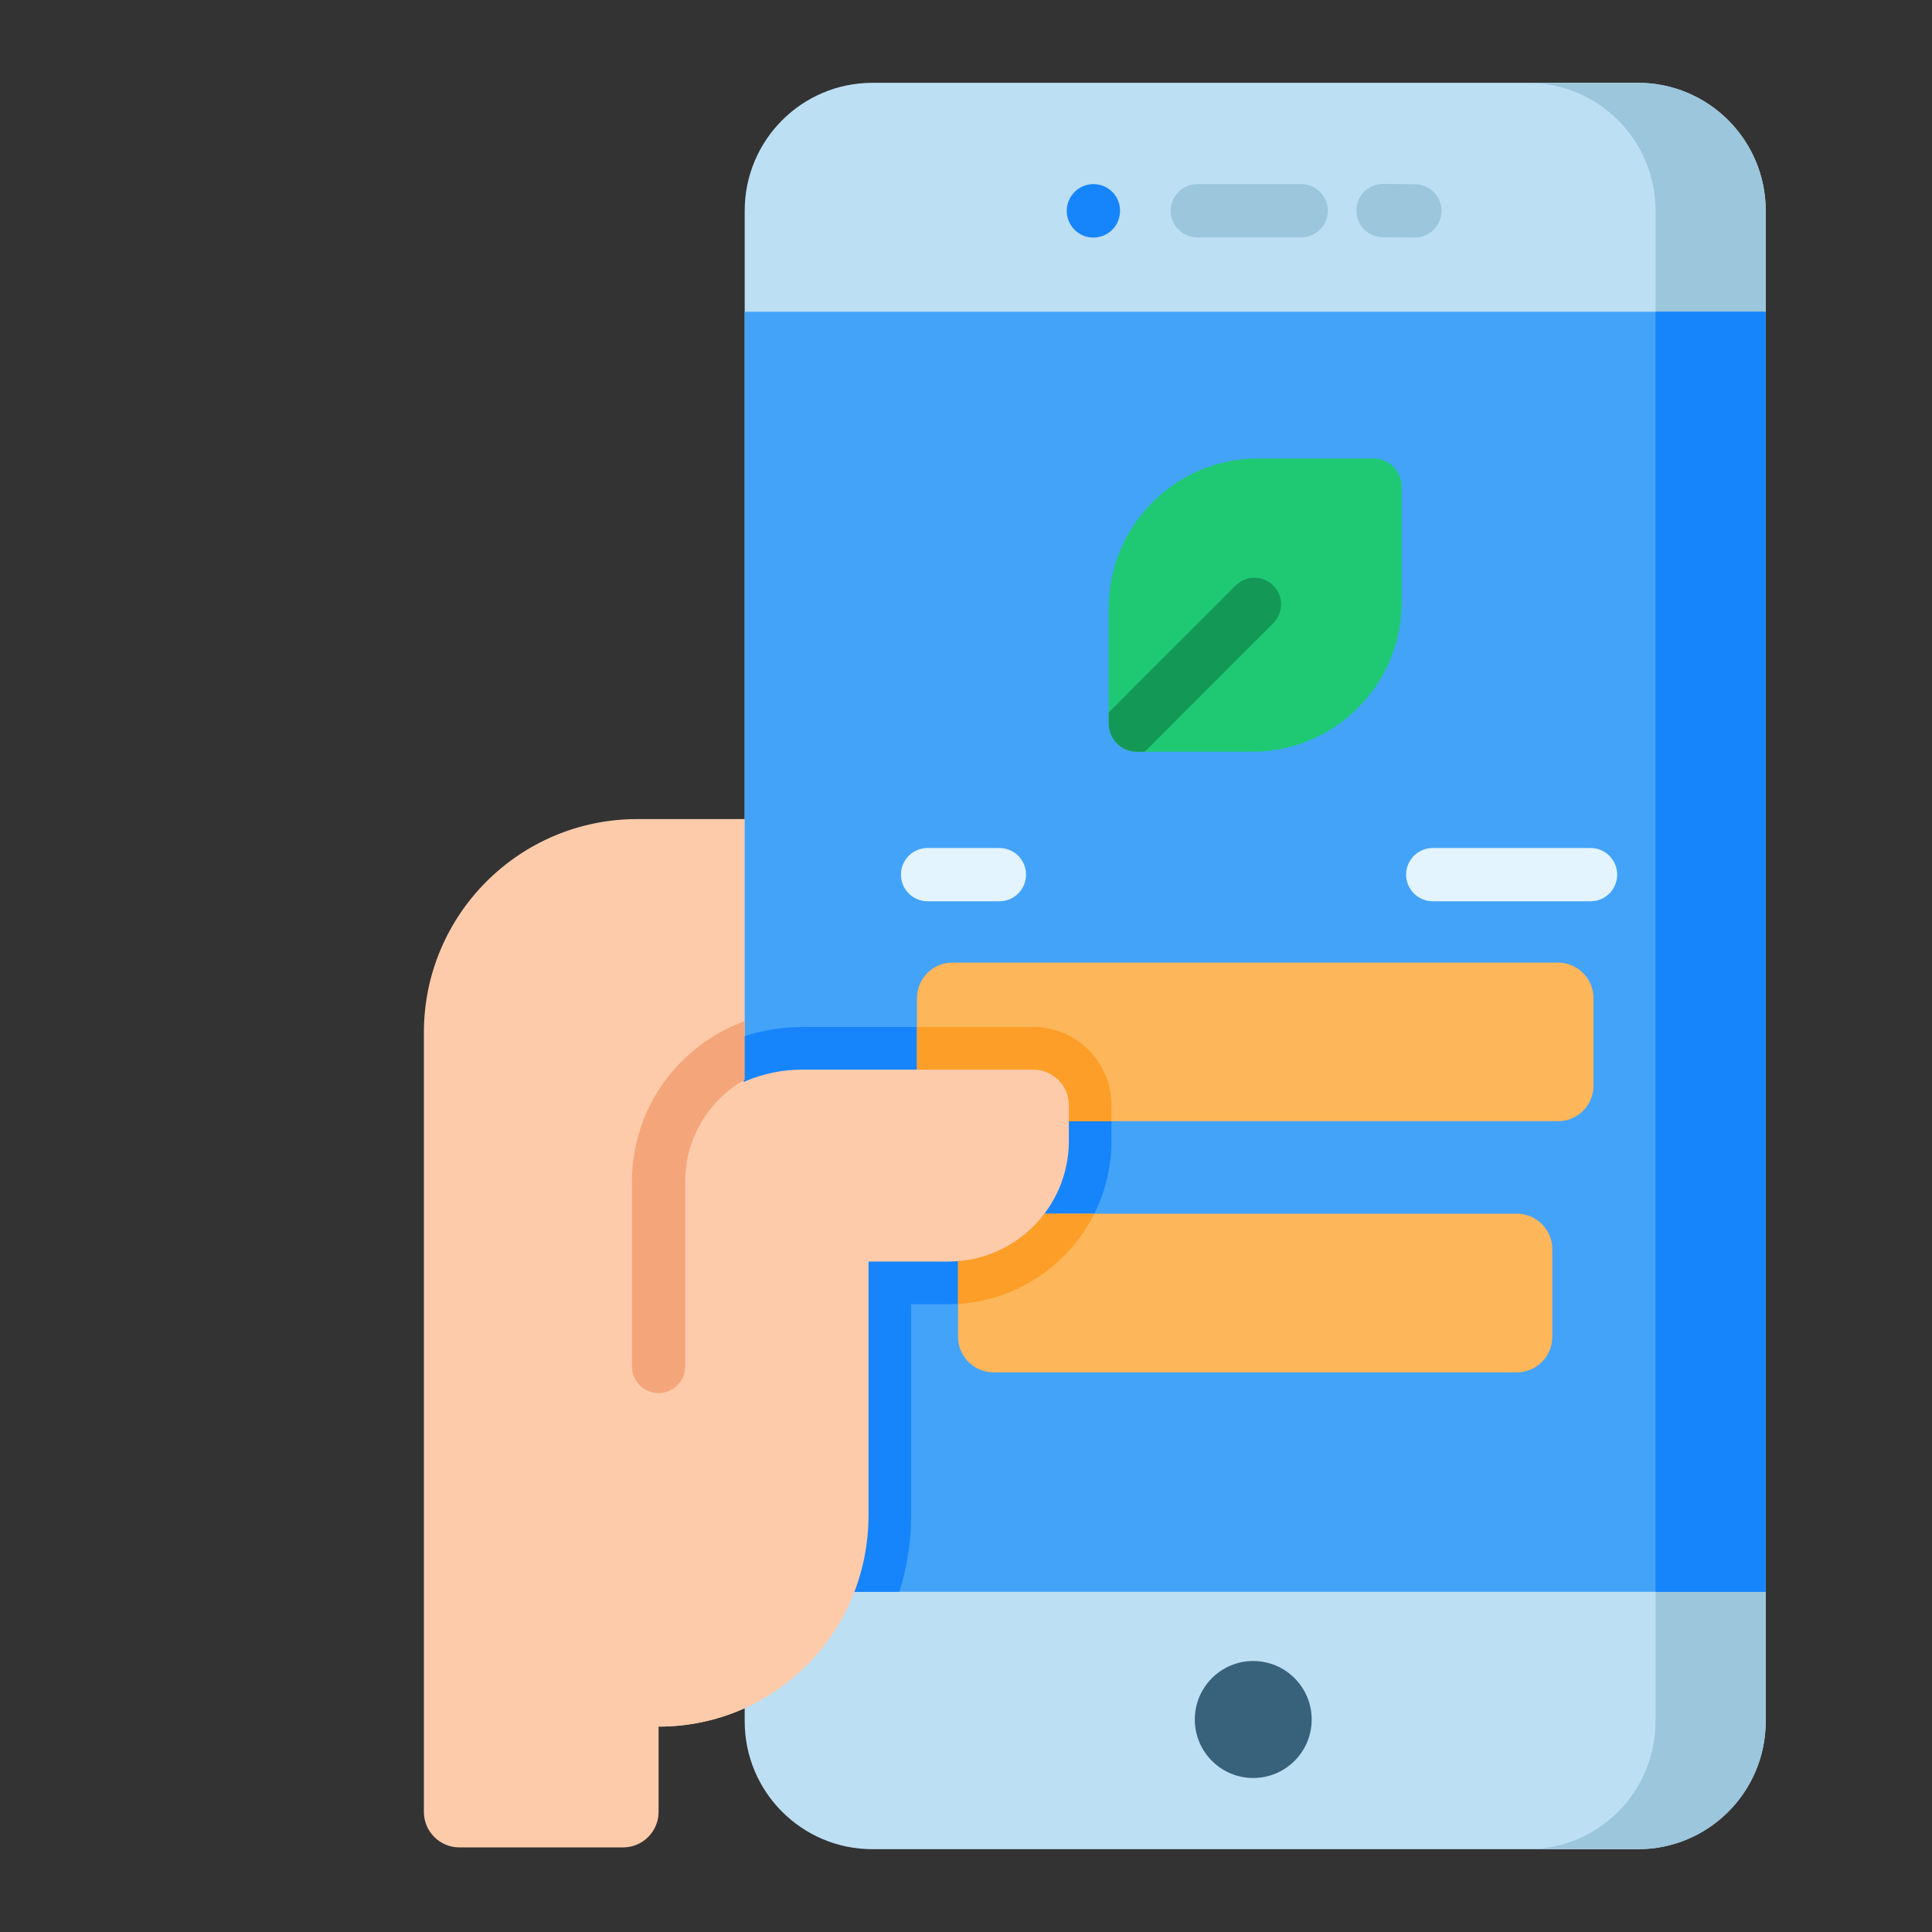 <svg width="42" height="42" viewBox="0 0 42 42" fill="none" xmlns="http://www.w3.org/2000/svg">
<rect x="0" y="0" width="42" height="42" fill="#333333" stroke="none"/>
<path d="M9.987 40.161H13.545C13.971 40.161 14.317 39.815 14.317 39.389V37.535C16.854 37.535 18.881 35.477 18.881 32.939V17.806H13.854C11.292 17.806 9.215 19.884 9.215 22.447V39.389C9.215 39.815 9.561 40.161 9.987 40.161Z" fill="#FECBAA"/>
<path d="M35.607 40.2H18.967C17.433 40.2 16.189 38.956 16.189 37.421V4.579C16.19 3.044 17.433 1.8 18.967 1.8H35.607C37.141 1.8 38.385 3.044 38.385 4.579V37.421C38.385 38.956 37.141 40.2 35.607 40.2Z" fill="#BDDFF4"/>
<path d="M38.385 4.579V37.421C38.385 38.956 37.141 40.2 35.607 40.2H33.212C34.747 40.2 35.99 38.956 35.99 37.421V4.579C35.99 3.044 34.747 1.8 33.212 1.8H35.607C37.141 1.8 38.385 3.044 38.385 4.579Z" fill="#9CC6DB"/>
<path d="M16.19 6.777H38.385V34.605H16.189L16.19 6.777Z" fill="#43A3F9"/>
<path d="M35.99 6.777H38.385V34.605H35.99V6.777ZM24.163 24.026V24.802C24.163 26.759 22.57 28.352 20.613 28.352H19.807V32.939C19.808 33.504 19.721 34.066 19.552 34.605H16.167V22.531C16.576 22.395 17.005 22.326 17.437 22.326H22.464C23.4 22.326 24.163 23.088 24.163 24.026V24.026Z" fill="#1685FB"/>
<path d="M34.641 21.698V23.602C34.641 24.028 34.295 24.374 33.869 24.374H20.706C20.279 24.374 19.934 24.028 19.934 23.602V21.698C19.934 21.272 20.279 20.926 20.706 20.926H33.869C34.295 20.926 34.641 21.272 34.641 21.698ZM33.746 27.158V29.061C33.746 29.488 33.401 29.834 32.974 29.834H21.599C21.173 29.834 20.827 29.488 20.827 29.061V27.158C20.827 26.731 21.173 26.385 21.599 26.385H32.974C33.401 26.385 33.746 26.731 33.746 27.158H33.746Z" fill="#FDB659"/>
<path d="M21.599 26.386H23.79C23.236 27.49 22.125 28.267 20.827 28.346V27.158C20.827 26.732 21.173 26.386 21.599 26.386ZM24.162 24.026V24.374H20.706C20.279 24.374 19.934 24.028 19.934 23.602V22.326H22.464C23.4 22.326 24.162 23.088 24.162 24.026Z" fill="#FD9E28"/>
<path d="M30.472 10.584V13.092C30.472 14.886 29.018 16.342 27.224 16.342H24.717C24.554 16.342 24.397 16.277 24.282 16.162C24.166 16.046 24.102 15.89 24.102 15.726V13.218C24.102 11.423 25.556 9.967 27.35 9.967H29.857C30.197 9.967 30.472 10.243 30.472 10.584Z" fill="#1FC974"/>
<path d="M27.68 13.548L24.951 16.279C24.927 16.303 24.901 16.323 24.875 16.342H24.717C24.554 16.342 24.397 16.277 24.282 16.162C24.166 16.046 24.102 15.89 24.102 15.726V15.492C24.111 15.481 24.121 15.47 24.132 15.459L26.861 12.729C27.087 12.502 27.454 12.502 27.68 12.729C27.906 12.955 27.906 13.322 27.68 13.548V13.548Z" fill="#149856"/>
<path d="M17.437 23.253H22.464C22.89 23.253 23.236 23.599 23.236 24.025V24.801C23.236 26.25 22.062 27.425 20.614 27.425H18.881V32.939C18.881 35.477 16.854 37.535 14.317 37.535V26.374C14.317 24.65 15.714 23.253 17.437 23.253Z" fill="#FECBAA"/>
<path d="M13.738 29.705V25.685C13.738 24.082 14.761 22.714 16.189 22.201V23.471C15.418 23.908 14.896 24.737 14.896 25.685V29.705C14.896 29.781 14.881 29.856 14.852 29.927C14.823 29.997 14.78 30.061 14.726 30.115C14.673 30.169 14.609 30.211 14.538 30.24C14.468 30.27 14.393 30.285 14.317 30.285C14.163 30.284 14.016 30.223 13.907 30.115C13.799 30.006 13.738 29.859 13.738 29.705Z" fill="#F4A67A"/>
<path d="M28.515 37.381C28.515 38.083 27.946 38.652 27.244 38.652C26.542 38.652 25.974 38.083 25.974 37.381C25.974 36.679 26.542 36.109 27.244 36.109C27.946 36.109 28.515 36.679 28.515 37.381L28.515 37.381Z" fill="#38627C"/>
<path d="M28.287 5.161H26.029C25.875 5.161 25.728 5.099 25.619 4.991C25.51 4.882 25.449 4.735 25.449 4.581C25.449 4.427 25.51 4.28 25.619 4.171C25.728 4.063 25.875 4.002 26.029 4.002H28.287C28.607 4.002 28.866 4.261 28.866 4.581C28.866 4.657 28.851 4.732 28.822 4.803C28.793 4.873 28.75 4.937 28.696 4.991C28.642 5.045 28.579 5.087 28.508 5.116C28.438 5.146 28.363 5.161 28.287 5.161ZM30.758 5.164H30.752L30.057 5.157C29.904 5.155 29.759 5.092 29.652 4.983C29.545 4.874 29.486 4.727 29.487 4.575C29.488 4.422 29.548 4.276 29.656 4.168C29.764 4.06 29.91 3.999 30.063 3.998H30.069L30.764 4.005C30.84 4.006 30.915 4.022 30.985 4.052C31.055 4.082 31.118 4.125 31.172 4.179C31.225 4.234 31.267 4.298 31.295 4.369C31.324 4.439 31.338 4.515 31.337 4.591C31.335 4.743 31.274 4.889 31.165 4.996C31.057 5.104 30.911 5.164 30.758 5.164L30.758 5.164Z" fill="#9CC6DB"/>
<path d="M23.769 5.165C23.616 5.165 23.469 5.104 23.361 4.996C23.252 4.888 23.191 4.741 23.19 4.588C23.189 4.268 23.447 4.004 23.766 4.002C24.087 4.001 24.347 4.255 24.349 4.575V4.582C24.349 4.658 24.334 4.734 24.306 4.804C24.277 4.875 24.235 4.939 24.181 4.993C24.128 5.047 24.064 5.09 23.994 5.119C23.924 5.149 23.849 5.164 23.772 5.164L23.769 5.165Z" fill="#1685FB"/>
<path d="M21.726 19.593H20.165C20.089 19.593 20.013 19.578 19.943 19.549C19.873 19.52 19.809 19.477 19.755 19.424C19.701 19.37 19.659 19.306 19.63 19.236C19.601 19.165 19.586 19.09 19.586 19.014C19.586 18.938 19.601 18.863 19.63 18.792C19.659 18.722 19.701 18.658 19.755 18.604C19.809 18.55 19.873 18.508 19.943 18.479C20.013 18.45 20.089 18.435 20.165 18.435H21.726C21.802 18.435 21.878 18.45 21.948 18.479C22.018 18.508 22.082 18.55 22.136 18.604C22.189 18.658 22.232 18.722 22.261 18.792C22.29 18.863 22.305 18.938 22.305 19.014C22.305 19.09 22.29 19.165 22.261 19.236C22.232 19.306 22.189 19.37 22.136 19.424C22.082 19.477 22.018 19.52 21.948 19.549C21.878 19.578 21.802 19.593 21.726 19.593ZM34.571 19.593H31.147C31.071 19.593 30.996 19.578 30.926 19.549C30.855 19.52 30.791 19.477 30.738 19.424C30.684 19.37 30.641 19.306 30.612 19.235C30.583 19.165 30.568 19.09 30.568 19.014C30.568 18.938 30.583 18.862 30.612 18.792C30.642 18.722 30.684 18.658 30.738 18.604C30.792 18.55 30.855 18.508 30.926 18.479C30.996 18.45 31.071 18.435 31.147 18.435H34.571C34.647 18.434 34.723 18.448 34.794 18.477C34.865 18.506 34.93 18.548 34.984 18.602C35.039 18.656 35.082 18.72 35.111 18.791C35.141 18.861 35.156 18.937 35.156 19.014C35.156 19.091 35.141 19.166 35.111 19.237C35.082 19.308 35.039 19.372 34.984 19.426C34.93 19.48 34.865 19.522 34.794 19.551C34.723 19.58 34.647 19.594 34.571 19.593Z" fill="#E3F4FF"/>
</svg>
